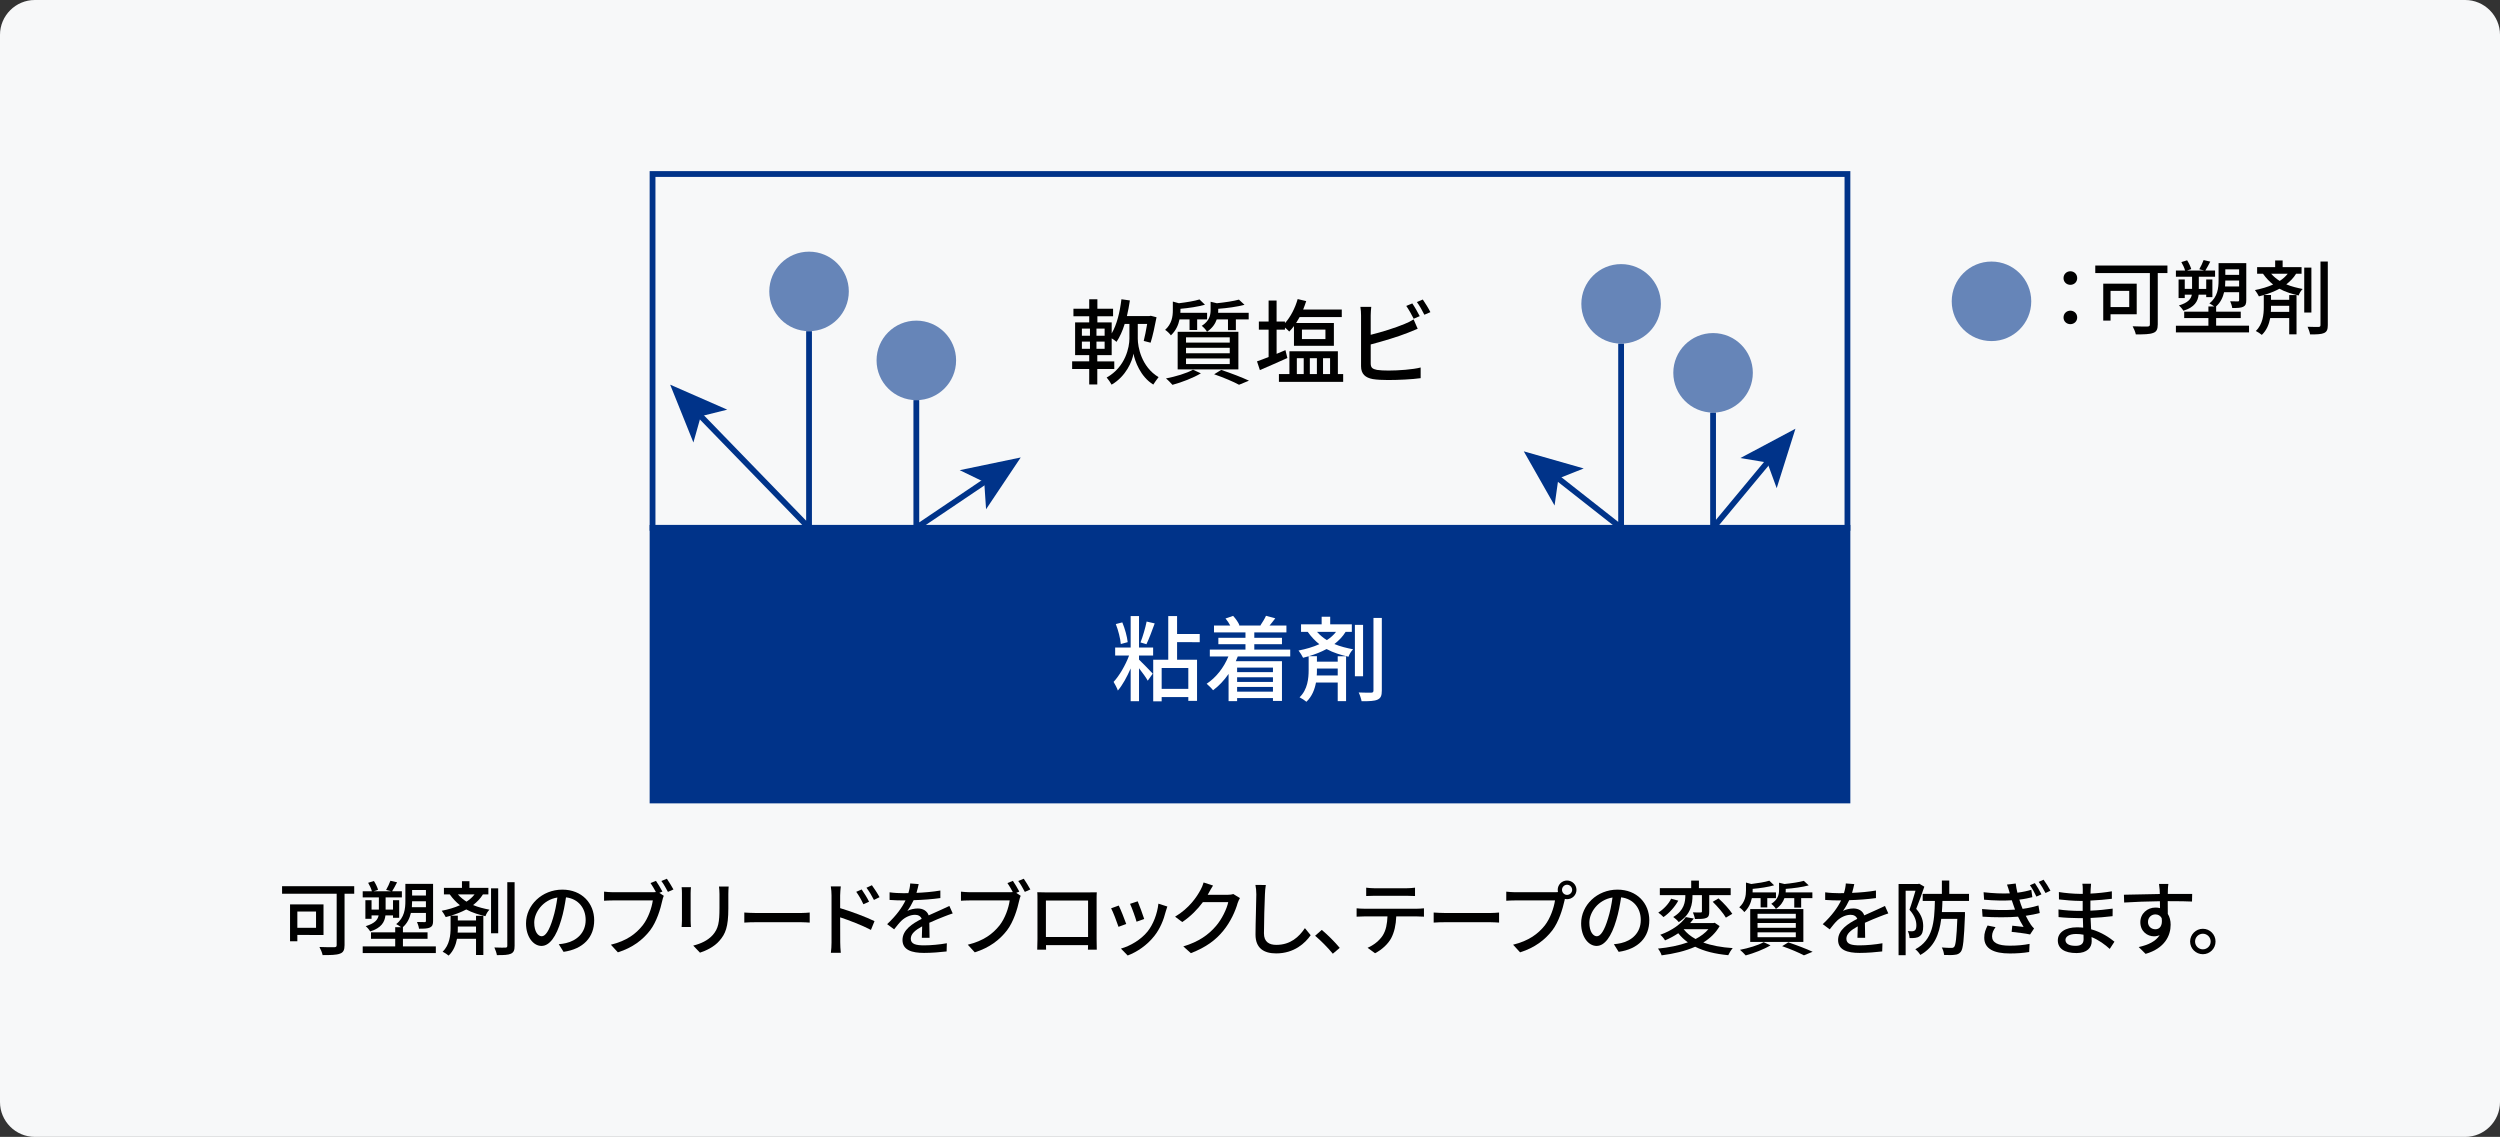 <?xml version="1.0" encoding="utf-8"?>
<!-- Generator: Adobe Illustrator 25.4.6, SVG Export Plug-In . SVG Version: 6.00 Build 0)  -->
<svg version="1.1" xmlns="http://www.w3.org/2000/svg" xmlns:xlink="http://www.w3.org/1999/xlink" x="0px" y="0px" width="431px"
	 height="196px" viewBox="0 0 431 196" enable-background="new 0 0 431 196" xml:space="preserve">
<rect x="0" y="0" width="431" height="196" fill="#333333" stroke="none"/>
<g id="レイヤー_2">
	<g>
		<path fill="#F7F8F9" d="M431,190c0,3.3-2.7,6-6,6H6c-3.3,0-6-2.7-6-6V6c0-3.3,2.7-6,6-6h419c3.3,0,6,2.7,6,6V190z"/>
	</g>
</g>
<g id="レイヤー_1">
	<rect x="112.5" y="30" fill="none" stroke="#003389" stroke-miterlimit="10" width="206" height="61"/>
	<rect x="112.5" y="91" fill="#003389" stroke="#003389" stroke-miterlimit="10" width="206" height="47"/>
	<g>
		<g enable-background="new    ">
			<path d="M61.068,154.084h-1.667v8.854c0,0.84-0.21,1.274-0.798,1.471c-0.603,0.237-1.583,0.252-2.984,0.252
				c-0.07-0.378-0.336-1.022-0.546-1.401c1.065,0.057,2.228,0.042,2.563,0.042c0.308-0.014,0.406-0.098,0.406-0.392v-8.825h-9.413
				v-1.303h12.439V154.084z M51.263,161.187v1.092h-1.26v-6.359h5.771v5.268H51.263z M51.263,157.152v2.801h3.222v-2.801H51.263z"/>
			<path d="M65.319,154.715h-2.788v-1.064h1.583c-0.112-0.421-0.378-1.009-0.645-1.457l0.995-0.309
				c0.294,0.463,0.603,1.093,0.714,1.513l-0.742,0.253h2.983l-0.854-0.225c0.266-0.448,0.575-1.135,0.743-1.583l1.148,0.267
				c-0.294,0.588-0.602,1.135-0.854,1.541h1.681v1.064h-2.802v2.101h1.275v-1.625h1.064v3.04h-1.064v-0.42h-1.303
				c-0.126,1.12-0.687,2.171-2.633,2.773c-0.126-0.238-0.532-0.742-0.771-0.911c1.597-0.49,2.087-1.12,2.227-1.862h-1.219v0.588
				h-1.064v-3.208h1.064v1.625h1.261V154.715z M75.138,163.161v1.148H62.531v-1.148h5.603v-1.316H63.96v-1.106h4.174v-0.896h1.009
				c-0.238-0.183-0.63-0.421-0.84-0.532c1.429-1.107,1.583-2.662,1.583-3.965v-2.97h4.777v6.388c0,0.603-0.112,0.925-0.532,1.135
				c-0.406,0.196-0.995,0.21-1.891,0.21c-0.042-0.351-0.21-0.841-0.35-1.162c0.574,0.027,1.148,0.027,1.316,0.027
				s0.224-0.056,0.224-0.224v-1.359h-2.591c-0.21,0.896-0.616,1.779-1.387,2.452h0.014v0.896h4.244v1.106h-4.244v1.316H75.138z
				 M73.429,156.396v-1.022h-2.381c0,0.322-0.014,0.672-0.042,1.022H73.429z M71.048,153.439v0.953h2.381v-0.953H71.048z"/>
			<path d="M83.255,154.196c-0.434,0.715-1.022,1.316-1.695,1.835c0.896,0.378,1.849,0.603,2.83,0.799
				c-0.294,0.266-0.574,0.742-0.7,1.12c-1.149-0.266-2.255-0.588-3.306-1.162c-0.812,0.434-1.723,0.798-2.675,1.078h1.219v0.826
				h3.138v-0.812h1.261v6.766h-1.261v-2.801h-3.278c-0.196,1.036-0.602,2.101-1.443,2.899c-0.238-0.21-0.729-0.519-1.037-0.673
				c1.219-1.162,1.373-2.885,1.373-4.076v-2.115c-0.28,0.084-0.561,0.154-0.84,0.225c-0.126-0.28-0.477-0.826-0.687-1.093
				c1.121-0.21,2.199-0.532,3.138-0.952c-0.616-0.49-1.205-1.093-1.751-1.863h-1.009v-1.135h3.11v-1.148h1.289v1.148h3.264v1.135
				H83.255z M78.927,159.729v0.294c0,0.238,0,0.49-0.028,0.757h3.166v-1.051H78.927z M78.941,154.196
				c0.462,0.519,0.966,0.925,1.485,1.247c0.546-0.351,1.022-0.771,1.387-1.247H78.941z M85.889,160.892h-1.233v-7.746h1.233V160.892
				z M88.718,152.095v10.954c0,0.771-0.154,1.148-0.644,1.373c-0.462,0.21-1.233,0.252-2.409,0.238
				c-0.056-0.351-0.252-0.938-0.435-1.317c0.854,0.043,1.653,0.028,1.905,0.028c0.224-0.014,0.322-0.084,0.322-0.322v-10.954H88.718
				z"/>
			<path d="M97.158,164.1l-0.827-1.316c0.476-0.042,0.896-0.112,1.247-0.196c1.793-0.406,3.39-1.723,3.39-3.979
				c0-2.031-1.233-3.642-3.39-3.908c-0.196,1.261-0.434,2.62-0.84,3.937c-0.84,2.857-2.003,4.44-3.39,4.44s-2.662-1.541-2.662-3.88
				c0-3.138,2.746-5.827,6.261-5.827c3.362,0,5.491,2.354,5.491,5.28C102.438,161.593,100.562,163.609,97.158,164.1z M93.39,161.41
				c0.63,0,1.289-0.91,1.933-3.067c0.351-1.106,0.603-2.382,0.771-3.614c-2.521,0.406-3.992,2.592-3.992,4.328
				C92.101,160.668,92.787,161.41,93.39,161.41z"/>
			<path d="M114.198,153.706l-0.532,0.225l0.77,0.504c-0.112,0.224-0.182,0.532-0.252,0.812c-0.308,1.429-0.966,3.642-2.101,5.141
				c-1.275,1.653-3.026,2.998-5.561,3.796l-1.205-1.316c2.746-0.673,4.314-1.877,5.477-3.334c0.966-1.232,1.569-3.025,1.751-4.301
				h-6.892c-0.588,0-1.148,0.028-1.513,0.057v-1.569c0.406,0.042,1.064,0.099,1.527,0.099h6.78c0.182,0,0.406,0,0.63-0.028
				c-0.266-0.519-0.63-1.106-0.925-1.555l0.938-0.378C113.441,152.361,113.917,153.174,114.198,153.706z M116.103,153.342
				l-0.952,0.42c-0.309-0.574-0.743-1.387-1.135-1.877l0.953-0.392C115.304,151.983,115.822,152.823,116.103,153.342z"/>
			<path d="M119.066,153.986v4.692c0,0.364,0.028,0.854,0.056,1.135h-1.611c0.014-0.238,0.056-0.729,0.056-1.135v-4.692
				c0-0.252-0.014-0.742-0.056-1.037h1.611C119.094,153.244,119.066,153.594,119.066,153.986z M125.565,154.126v2.494
				c0,3.207-0.504,4.397-1.541,5.574c-0.91,1.064-2.325,1.709-3.348,2.045l-1.163-1.218c1.331-0.337,2.493-0.869,3.362-1.821
				c0.98-1.121,1.163-2.213,1.163-4.665v-2.409c0-0.504-0.042-0.924-0.084-1.288h1.667
				C125.593,153.202,125.565,153.622,125.565,154.126z"/>
			<path d="M130.405,157.404h7.62c0.672,0,1.219-0.057,1.569-0.084v1.736c-0.308-0.014-0.953-0.069-1.569-0.069h-7.62
				c-0.771,0-1.611,0.027-2.087,0.069v-1.736C128.78,157.348,129.649,157.404,130.405,157.404z"/>
			<path d="M143.355,154.378c0-0.447-0.042-1.106-0.126-1.568h1.723c-0.042,0.462-0.112,1.064-0.112,1.568c0,0.519,0,1.303,0,2.186
				c1.849,0.547,4.539,1.555,5.925,2.241l-0.616,1.513c-1.485-0.784-3.768-1.667-5.309-2.171c0.014,1.933,0.014,3.866,0.014,4.328
				c0,0.435,0.042,1.289,0.098,1.793h-1.709c0.07-0.49,0.112-1.261,0.112-1.793V154.378z M149.827,155.457l-0.98,0.435
				c-0.364-0.799-0.756-1.471-1.232-2.144l0.938-0.406C148.931,153.888,149.519,154.799,149.827,155.457z M151.634,154.673
				l-0.967,0.476c-0.406-0.798-0.798-1.442-1.289-2.101l0.938-0.435C150.696,153.132,151.298,154.042,151.634,154.673z"/>
			<path d="M158,153.931c1.373-0.057,2.843-0.183,4.118-0.406v1.303c-1.373,0.195-3.096,0.321-4.608,0.363
				c-0.308,0.659-0.687,1.317-1.079,1.85c0.462-0.267,1.247-0.42,1.793-0.42c0.882,0,1.611,0.405,1.877,1.19
				c0.869-0.406,1.583-0.7,2.241-1.009c0.476-0.21,0.882-0.393,1.331-0.616l0.575,1.288c-0.406,0.127-1.009,0.351-1.429,0.519
				c-0.714,0.28-1.625,0.645-2.605,1.093c0.014,0.799,0.028,1.919,0.042,2.592h-1.331c0.028-0.49,0.042-1.289,0.056-1.976
				c-1.205,0.658-1.961,1.303-1.961,2.129c0,0.953,0.911,1.149,2.325,1.149c1.135,0,2.662-0.141,3.894-0.364l-0.042,1.414
				c-1.009,0.126-2.633,0.253-3.894,0.253c-2.087,0-3.712-0.49-3.712-2.228c0-1.723,1.681-2.815,3.306-3.642
				c-0.182-0.491-0.63-0.701-1.148-0.701c-0.854,0-1.737,0.448-2.326,1.009c-0.406,0.393-0.812,0.91-1.274,1.499l-1.205-0.896
				c1.639-1.541,2.591-2.899,3.166-4.091c-0.14,0-0.28,0-0.406,0c-0.588,0-1.555-0.027-2.339-0.084v-1.316
				c0.743,0.112,1.737,0.154,2.41,0.154c0.266,0,0.546,0,0.826-0.014c0.182-0.575,0.294-1.163,0.322-1.667l1.457,0.111
				C158.294,152.81,158.183,153.328,158,153.931z"/>
			<path d="M175.728,153.706l-0.532,0.225l0.77,0.504c-0.112,0.224-0.182,0.532-0.252,0.812c-0.308,1.429-0.966,3.642-2.101,5.141
				c-1.275,1.653-3.026,2.998-5.561,3.796l-1.205-1.316c2.746-0.673,4.314-1.877,5.477-3.334c0.966-1.232,1.569-3.025,1.751-4.301
				h-6.892c-0.588,0-1.148,0.028-1.513,0.057v-1.569c0.406,0.042,1.064,0.099,1.527,0.099h6.78c0.182,0,0.406,0,0.63-0.028
				c-0.266-0.519-0.63-1.106-0.925-1.555l0.938-0.378C174.972,152.361,175.448,153.174,175.728,153.706z M177.633,153.342
				l-0.952,0.42c-0.309-0.574-0.743-1.387-1.135-1.877l0.953-0.392C176.834,151.983,177.353,152.823,177.633,153.342z"/>
			<path d="M180.189,153.846h7.606c0.322,0,0.827,0,1.289-0.014c-0.028,0.378-0.028,0.812-0.028,1.205v6.877
				c0,0.49,0.028,1.695,0.028,1.808h-1.527c0.014-0.07,0.014-0.393,0.028-0.784h-7.256c0,0.378,0,0.714,0.014,0.784h-1.526
				c0.014-0.126,0.042-1.247,0.042-1.808v-6.877c0-0.364,0-0.854-0.028-1.219C179.391,153.846,179.839,153.846,180.189,153.846z
				 M180.315,161.536h7.27v-6.289h-7.27V161.536z"/>
			<path d="M194.162,159.295l-1.331,0.49c-0.238-0.742-0.967-2.647-1.275-3.193l1.317-0.477
				C193.196,156.76,193.896,158.524,194.162,159.295z M200.984,157.11c-0.378,1.498-0.98,2.983-1.961,4.229
				c-1.289,1.653-3.026,2.788-4.609,3.391l-1.163-1.191c1.583-0.448,3.432-1.513,4.595-2.955c0.966-1.205,1.667-3.025,1.863-4.791
				l1.541,0.49C201.124,156.634,201.04,156.886,200.984,157.11z M197.258,158.427l-1.317,0.477c-0.168-0.659-0.798-2.41-1.121-3.082
				l1.317-0.435C196.389,155.976,197.076,157.811,197.258,158.427z"/>
			<path d="M208.401,153.916c-0.056,0.112-0.126,0.238-0.196,0.351h3.362c0.392,0,0.784-0.042,1.05-0.141l1.149,0.701
				c-0.14,0.224-0.294,0.574-0.393,0.854c-0.378,1.345-1.205,3.223-2.465,4.763c-1.289,1.598-2.984,2.872-5.604,3.881l-1.302-1.163
				c2.703-0.812,4.37-2.045,5.617-3.502c1.037-1.19,1.877-2.955,2.129-4.132h-4.371c-0.896,1.204-2.087,2.451-3.558,3.432
				l-1.233-0.925c2.438-1.457,3.74-3.403,4.398-4.637c0.168-0.279,0.406-0.854,0.518-1.26l1.625,0.532
				C208.85,153.09,208.556,153.636,208.401,153.916z"/>
			<path d="M218.074,154.183c-0.07,1.555-0.168,4.79-0.168,6.724c0,1.484,0.91,1.989,2.129,1.989c2.451,0,3.922-1.388,4.931-2.886
				l0.995,1.219c-0.924,1.33-2.815,3.138-5.953,3.138c-2.129,0-3.558-0.911-3.558-3.236c0-1.989,0.14-5.603,0.14-6.947
				c0-0.589-0.056-1.163-0.154-1.625l1.793,0.014C218.144,153.09,218.088,153.678,218.074,154.183z"/>
			<path d="M226.724,161.326l1.149-1.009c0.995,0.812,2.297,2.129,3.096,3.096l-1.191,1.009
				C228.895,163.343,227.704,162.152,226.724,161.326z"/>
			<path d="M235.153,156.662h9.161c0.294,0,0.826-0.028,1.177-0.07v1.442c-0.322-0.027-0.812-0.042-1.177-0.042h-3.6
				c-0.056,1.485-0.336,2.718-0.869,3.74c-0.504,0.952-1.569,1.989-2.787,2.605l-1.289-0.938c1.037-0.435,2.031-1.232,2.592-2.087
				c0.602-0.938,0.784-2.06,0.84-3.32h-4.048c-0.42,0-0.896,0.015-1.274,0.042v-1.442
				C234.271,156.634,234.719,156.662,235.153,156.662z M236.89,153.132h5.659c0.434,0,0.953-0.042,1.401-0.098v1.442
				c-0.448-0.028-0.967-0.042-1.401-0.042h-5.645c-0.462,0-0.98,0.014-1.373,0.042v-1.442
				C235.952,153.09,236.442,153.132,236.89,153.132z"/>
			<path d="M249.252,157.404h7.62c0.672,0,1.219-0.057,1.569-0.084v1.736c-0.308-0.014-0.953-0.069-1.569-0.069h-7.62
				c-0.771,0-1.611,0.027-2.087,0.069v-1.736C247.627,157.348,248.496,157.404,249.252,157.404z"/>
			<path d="M270.158,151.801c0.896,0,1.625,0.729,1.625,1.611c0,0.896-0.729,1.61-1.625,1.61c-0.126,0-0.252-0.014-0.378-0.042
				c-0.014,0.084-0.042,0.183-0.056,0.267c-0.322,1.429-0.967,3.642-2.101,5.141c-1.275,1.653-3.026,2.998-5.561,3.796l-1.205-1.316
				c2.731-0.673,4.314-1.877,5.477-3.334c0.953-1.232,1.555-3.025,1.751-4.301h-6.892c-0.588,0-1.148,0.028-1.513,0.057v-1.569
				c0.392,0.042,1.05,0.099,1.513,0.099h6.794c0.168,0,0.378,0,0.602-0.028c-0.028-0.126-0.042-0.252-0.042-0.378
				C268.547,152.529,269.262,151.801,270.158,151.801z M270.158,154.28c0.476,0,0.882-0.393,0.882-0.868
				c0-0.477-0.406-0.883-0.882-0.883s-0.869,0.406-0.869,0.883C269.29,153.888,269.682,154.28,270.158,154.28z"/>
			<path d="M279.06,164.1l-0.827-1.316c0.476-0.042,0.896-0.112,1.247-0.196c1.793-0.406,3.39-1.723,3.39-3.979
				c0-2.031-1.233-3.642-3.39-3.908c-0.196,1.261-0.434,2.62-0.84,3.937c-0.84,2.857-2.003,4.44-3.39,4.44s-2.662-1.541-2.662-3.88
				c0-3.138,2.746-5.827,6.261-5.827c3.362,0,5.491,2.354,5.491,5.28C284.341,161.593,282.464,163.609,279.06,164.1z
				 M275.292,161.41c0.63,0,1.289-0.91,1.933-3.067c0.351-1.106,0.603-2.382,0.771-3.614c-2.521,0.406-3.992,2.592-3.992,4.328
				C274.003,160.668,274.689,161.41,275.292,161.41z"/>
			<path d="M296.464,159.659c-0.672,1.177-1.639,2.102-2.815,2.83c1.415,0.518,3.138,0.84,5.071,0.966
				c-0.28,0.322-0.616,0.869-0.771,1.219c-2.241-0.21-4.146-0.672-5.701-1.457c-1.708,0.757-3.712,1.219-5.785,1.485
				c-0.084-0.309-0.392-0.896-0.63-1.163c1.863-0.182,3.628-0.532,5.155-1.078c-0.63-0.448-1.177-0.967-1.653-1.569
				c-0.672,0.448-1.429,0.869-2.283,1.233c-0.182-0.322-0.56-0.771-0.826-0.967c2.171-0.784,3.642-1.947,4.412-3.054l1.373,0.252
				c-0.196,0.267-0.406,0.532-0.63,0.784h4.006l0.224-0.056L296.464,159.659z M289.334,155.274c-0.574,1.051-1.555,2.157-2.549,2.83
				c-0.224-0.252-0.644-0.588-0.896-0.771c0.925-0.574,1.821-1.541,2.213-2.396L289.334,155.274z M291.786,154.351
				c0,1.442-0.238,3.292-2.367,4.622c-0.21-0.28-0.659-0.687-0.953-0.882c1.905-1.121,2.087-2.62,2.087-3.769h-4.398v-1.204h5.407
				v-1.303h1.331v1.303h5.477v1.204h-3.698v2.83c0,0.588-0.07,0.924-0.518,1.106c-0.42,0.182-1.051,0.182-1.947,0.182
				c-0.042-0.336-0.21-0.812-0.35-1.148c0.588,0.028,1.177,0.028,1.345,0.014c0.168,0,0.21-0.042,0.21-0.195v-2.788h-1.625V154.351z
				 M290.273,160.206c0.504,0.658,1.205,1.218,2.045,1.681c0.882-0.463,1.639-1.022,2.213-1.695h-4.244L290.273,160.206z
				 M296.269,154.883c0.868,0.771,1.891,1.891,2.381,2.661l-1.107,0.658c-0.42-0.742-1.429-1.919-2.269-2.731L296.269,154.883z"/>
			<path d="M302.018,154.841c-0.168,0.826-0.546,1.709-1.303,2.409c-0.182-0.267-0.588-0.658-0.869-0.826
				c1.009-0.911,1.163-2.031,1.163-2.928v-1.345l0.911,0.252c1.148-0.14,2.381-0.336,3.11-0.574l0.826,0.799
				c-1.022,0.294-2.423,0.504-3.698,0.616v0.294c0,0.098,0,0.196-0.014,0.308h4.034v0.995h-1.499v1.597h-1.148v-1.597H302.018z
				 M305.24,162.979c-1.135,0.686-2.886,1.358-4.286,1.736c-0.224-0.252-0.687-0.742-0.981-0.967c1.443-0.279,3.11-0.77,4.076-1.316
				L305.24,162.979z M301.738,156.718h9.161v5.673h-9.161V156.718z M302.999,158.343h6.598v-0.799h-6.598V158.343z M302.999,159.953
				h6.598v-0.826h-6.598V159.953z M302.999,161.578h6.598v-0.84h-6.598V161.578z M307.635,154.841
				c-0.224,0.658-0.672,1.33-1.471,1.863c-0.14-0.28-0.532-0.701-0.798-0.883c1.149-0.729,1.345-1.611,1.345-2.382v-1.26
				l0.938,0.224c1.233-0.126,2.536-0.322,3.334-0.546l0.84,0.784c-1.093,0.294-2.605,0.504-3.964,0.603v0.252
				c0,0.112,0,0.224-0.014,0.35h4.608v0.995h-1.933v1.625h-1.19v-1.625H307.635z M308.308,162.461
				c1.499,0.504,3.18,1.148,4.188,1.625l-1.499,0.616c-0.827-0.448-2.297-1.079-3.754-1.583L308.308,162.461z"/>
			<path d="M319.296,153.931c1.373-0.057,2.844-0.183,4.118-0.406v1.303c-1.373,0.195-3.096,0.321-4.608,0.363
				c-0.308,0.659-0.687,1.317-1.079,1.85c0.462-0.267,1.247-0.42,1.793-0.42c0.882,0,1.611,0.405,1.877,1.19
				c0.869-0.406,1.583-0.7,2.241-1.009c0.476-0.21,0.882-0.393,1.331-0.616l0.575,1.288c-0.406,0.127-1.009,0.351-1.429,0.519
				c-0.714,0.28-1.625,0.645-2.605,1.093c0.014,0.799,0.028,1.919,0.042,2.592h-1.331c0.028-0.49,0.042-1.289,0.056-1.976
				c-1.205,0.658-1.961,1.303-1.961,2.129c0,0.953,0.91,1.149,2.325,1.149c1.135,0,2.662-0.141,3.894-0.364l-0.042,1.414
				c-1.008,0.126-2.633,0.253-3.894,0.253c-2.087,0-3.712-0.49-3.712-2.228c0-1.723,1.681-2.815,3.306-3.642
				c-0.182-0.491-0.63-0.701-1.148-0.701c-0.854,0-1.737,0.448-2.326,1.009c-0.406,0.393-0.812,0.91-1.274,1.499l-1.205-0.896
				c1.639-1.541,2.591-2.899,3.166-4.091c-0.14,0-0.28,0-0.406,0c-0.588,0-1.555-0.027-2.339-0.084v-1.316
				c0.743,0.112,1.737,0.154,2.41,0.154c0.266,0,0.546,0,0.826-0.014c0.182-0.575,0.294-1.163,0.322-1.667l1.457,0.111
				C319.59,152.81,319.478,153.328,319.296,153.931z"/>
			<path d="M331.755,152.865c-0.406,1.205-0.938,2.704-1.401,3.824c1.009,1.135,1.205,2.144,1.205,2.998
				c0,0.826-0.154,1.415-0.602,1.709c-0.21,0.168-0.477,0.252-0.771,0.294c-0.28,0.042-0.658,0.042-0.98,0.028
				c-0.014-0.351-0.112-0.854-0.308-1.191c0.308,0.028,0.546,0.028,0.756,0.028c0.182-0.014,0.336-0.056,0.448-0.14
				c0.196-0.126,0.28-0.477,0.28-0.883c0-0.729-0.238-1.653-1.191-2.689c0.364-0.98,0.743-2.297,1.037-3.277h-1.695v11.107h-1.219
				v-12.271h3.362l0.182-0.056L331.755,152.865z M334.879,155.317c-0.028,0.658-0.042,1.303-0.098,1.919h3.978v0.56
				c-0.168,4.203-0.308,5.771-0.714,6.29c-0.308,0.364-0.588,0.476-1.037,0.518c-0.392,0.07-1.121,0.057-1.849,0.028
				c-0.028-0.393-0.182-0.925-0.392-1.289c0.7,0.07,1.359,0.07,1.625,0.07c0.252,0.015,0.378-0.042,0.518-0.182
				c0.252-0.309,0.406-1.555,0.532-4.818h-2.773c-0.336,2.675-1.19,4.86-3.6,6.219c-0.182-0.308-0.56-0.756-0.868-0.98
				c3.054-1.625,3.292-4.664,3.375-8.334h-2.101v-1.219h3.306v-2.298h1.274v2.298h3.404v1.219H334.879z"/>
			<path d="M346.007,152.501l1.499-0.182c0.07,0.519,0.168,1.064,0.294,1.583c0.953-0.126,1.765-0.309,2.396-0.505l0.182,1.275
				c-0.603,0.154-1.359,0.322-2.241,0.42c0.084,0.294,0.182,0.574,0.266,0.841c0.084,0.237,0.182,0.49,0.294,0.756
				c1.135-0.154,2.059-0.392,2.731-0.588l0.224,1.303c-0.658,0.168-1.485,0.35-2.409,0.476c0.266,0.547,0.56,1.065,0.869,1.527
				c0.168,0.238,0.336,0.448,0.56,0.658l-0.687,1.037c-0.784-0.183-2.185-0.337-3.18-0.449l0.112-1.064
				c0.672,0.07,1.527,0.154,1.947,0.211c-0.364-0.589-0.672-1.177-0.952-1.766c-1.709,0.141-3.992,0.141-6.122,0l-0.084-1.316
				c2.101,0.21,4.118,0.21,5.687,0.098c-0.07-0.21-0.154-0.42-0.224-0.63c-0.126-0.364-0.238-0.687-0.336-0.98
				c-1.345,0.084-3.012,0.056-4.777-0.099l-0.084-1.288c1.681,0.196,3.208,0.252,4.51,0.196c0-0.042-0.014-0.084-0.028-0.127
				C346.33,153.426,346.175,152.964,346.007,152.501z M343.43,161.41c0,1.106,1.008,1.625,3.053,1.625
				c1.317,0,2.41-0.112,3.418-0.309l-0.07,1.401c-0.98,0.168-2.157,0.252-3.334,0.252c-2.759,0-4.398-0.812-4.412-2.703
				c-0.014-0.841,0.252-1.471,0.574-2.115l1.373,0.28C343.696,160.317,343.43,160.794,343.43,161.41z M351.947,154.183l-0.869,0.392
				c-0.336-0.714-0.687-1.358-1.121-1.961l0.854-0.364C351.148,152.726,351.652,153.58,351.947,154.183z M353.501,153.552
				l-0.854,0.406c-0.364-0.7-0.729-1.316-1.177-1.919l0.84-0.378C352.661,152.123,353.193,152.964,353.501,153.552z"/>
			<path d="M360.428,153.313c-0.014,0.168-0.014,0.435-0.028,0.743c1.205-0.057,2.438-0.183,3.684-0.393v1.289
				c-1.037,0.126-2.339,0.252-3.698,0.308c0,0.631,0,1.289,0,1.737c1.387-0.057,2.62-0.183,3.838-0.351l-0.014,1.303
				c-1.289,0.154-2.451,0.252-3.796,0.309c0.028,0.645,0.07,1.316,0.098,1.947c1.821,0.504,3.208,1.484,4.02,2.143l-0.812,1.247
				c-0.798-0.729-1.863-1.527-3.138-2.046c0.014,0.295,0.028,0.533,0.028,0.729c0,1.064-0.771,2.031-2.605,2.031
				c-2.101,0-3.235-0.784-3.235-2.185c0-1.345,1.247-2.256,3.333-2.256c0.364,0,0.701,0.028,1.037,0.057
				c-0.014-0.547-0.042-1.121-0.056-1.64c-0.252,0-0.504,0-0.77,0c-0.896,0-2.452-0.069-3.418-0.182l-0.014-1.316
				c0.953,0.153,2.605,0.252,3.46,0.252c0.238,0,0.476,0,0.714,0c0-0.574,0-1.163,0-1.723c-0.182,0-0.378,0-0.574,0
				c-0.925,0-2.605-0.141-3.516-0.253l-0.014-1.274c0.938,0.168,2.619,0.309,3.516,0.309c0.196,0,0.406,0,0.603,0
				c0-0.322,0-0.617,0-0.854c0-0.238-0.014-0.659-0.07-0.883h1.499C360.47,152.613,360.442,152.922,360.428,153.313z
				 M357.823,163.063c0.784,0,1.387-0.238,1.387-1.135c0-0.196,0-0.477-0.014-0.784c-0.406-0.085-0.84-0.127-1.275-0.127
				c-1.19,0-1.835,0.463-1.835,1.023C356.086,162.643,356.618,163.063,357.823,163.063z"/>
			<path d="M373.743,153.412c-0.014,0.168-0.014,0.42-0.014,0.7h4.202l-0.028,1.316c-0.826-0.042-2.157-0.069-4.188-0.069
				c0.014,0.756,0.014,1.568,0.014,2.199c0.322,0.504,0.49,1.148,0.49,1.862c0,1.863-0.995,4.062-4.314,5.029l-1.191-1.177
				c1.653-0.364,2.942-0.98,3.614-2.06c-0.28,0.141-0.617,0.21-0.98,0.21c-1.135,0-2.354-0.84-2.354-2.437
				c0-1.471,1.191-2.521,2.605-2.521c0.28,0,0.546,0.027,0.785,0.098c0-0.364-0.014-0.784-0.014-1.19
				c-2.129,0.028-4.426,0.112-6.164,0.224l-0.042-1.345c1.583-0.027,4.188-0.098,6.191-0.126c-0.014-0.308-0.014-0.546-0.028-0.714
				c-0.042-0.448-0.084-0.883-0.112-1.022h1.611C373.785,152.571,373.743,153.216,373.743,153.412z M371.586,160.206
				c0.729,0,1.275-0.575,1.093-1.892c-0.224-0.462-0.63-0.672-1.093-0.672c-0.644,0-1.274,0.476-1.274,1.316
				C370.312,159.729,370.914,160.206,371.586,160.206z"/>
			<path d="M381.959,162.32c0,1.205-0.967,2.186-2.186,2.186c-1.205,0-2.199-0.98-2.199-2.186c0-1.204,0.995-2.199,2.199-2.199
				C380.993,160.121,381.959,161.116,381.959,162.32z M381.119,162.32c0-0.742-0.602-1.345-1.345-1.345
				c-0.742,0-1.345,0.603-1.345,1.345c0,0.743,0.603,1.345,1.345,1.345C380.517,163.665,381.119,163.063,381.119,162.32z"/>
		</g>
	</g>
	<g>
		<g enable-background="new    ">
			<path d="M355.753,47.944c0-0.687,0.532-1.177,1.177-1.177c0.644,0,1.177,0.49,1.177,1.177c0,0.686-0.533,1.162-1.177,1.162
				C356.286,49.106,355.753,48.629,355.753,47.944z M355.753,54.737c0-0.7,0.532-1.177,1.177-1.177c0.644,0,1.177,0.477,1.177,1.177
				c0,0.673-0.533,1.149-1.177,1.149C356.286,55.886,355.753,55.41,355.753,54.737z"/>
			<path d="M373.664,47.075h-1.667v8.854c0,0.84-0.21,1.274-0.798,1.471c-0.603,0.237-1.583,0.252-2.984,0.252
				c-0.07-0.378-0.336-1.022-0.546-1.401c1.065,0.057,2.228,0.042,2.563,0.042c0.308-0.014,0.406-0.098,0.406-0.392v-8.825h-9.413
				v-1.303h12.439V47.075z M363.858,54.177v1.092h-1.26V48.91h5.771v5.268H363.858z M363.858,50.143v2.801h3.222v-2.801H363.858z"/>
			<path d="M377.914,47.706h-2.788v-1.064h1.583c-0.112-0.421-0.378-1.009-0.645-1.457l0.995-0.309
				c0.294,0.463,0.603,1.093,0.714,1.513l-0.742,0.253h2.983l-0.854-0.225c0.266-0.448,0.575-1.135,0.743-1.583l1.148,0.267
				c-0.294,0.588-0.602,1.135-0.854,1.541h1.681v1.064h-2.802v2.101h1.275v-1.625h1.064v3.04h-1.064v-0.42h-1.303
				c-0.126,1.12-0.687,2.171-2.633,2.773c-0.126-0.238-0.532-0.742-0.771-0.911c1.597-0.49,2.087-1.12,2.227-1.862h-1.219v0.588
				h-1.064v-3.208h1.064v1.625h1.261V47.706z M387.733,56.152V57.3h-12.607v-1.148h5.603v-1.316h-4.174v-1.106h4.174v-0.896h1.009
				c-0.238-0.183-0.63-0.421-0.84-0.532c1.429-1.107,1.583-2.662,1.583-3.965v-2.97h4.777v6.388c0,0.603-0.112,0.925-0.532,1.135
				c-0.406,0.196-0.995,0.21-1.891,0.21c-0.042-0.351-0.21-0.841-0.35-1.162c0.574,0.027,1.148,0.027,1.316,0.027
				s0.224-0.056,0.224-0.224V50.38h-2.591c-0.21,0.896-0.616,1.779-1.387,2.452h0.014v0.896h4.244v1.106h-4.244v1.316H387.733z
				 M386.024,49.386v-1.022h-2.381c0,0.322-0.014,0.672-0.042,1.022H386.024z M383.643,46.43v0.953h2.381V46.43H383.643z"/>
			<path d="M395.85,47.187c-0.434,0.715-1.022,1.316-1.695,1.835c0.896,0.378,1.849,0.603,2.83,0.799
				c-0.294,0.266-0.574,0.742-0.7,1.12c-1.149-0.266-2.255-0.588-3.306-1.162c-0.812,0.434-1.723,0.798-2.675,1.078h1.219v0.826
				h3.138v-0.812h1.261v6.766h-1.261v-2.801h-3.278c-0.196,1.036-0.602,2.101-1.443,2.899c-0.238-0.21-0.729-0.519-1.037-0.673
				c1.219-1.162,1.373-2.885,1.373-4.076v-2.115c-0.28,0.084-0.561,0.154-0.84,0.225c-0.126-0.28-0.477-0.826-0.687-1.093
				c1.121-0.21,2.199-0.532,3.138-0.952c-0.616-0.49-1.205-1.093-1.751-1.863h-1.009v-1.135h3.11v-1.148h1.289v1.148h3.264v1.135
				H395.85z M391.522,52.72v0.294c0,0.238,0,0.49-0.028,0.757h3.166V52.72H391.522z M391.536,47.187
				c0.462,0.519,0.966,0.925,1.485,1.247c0.546-0.351,1.022-0.771,1.387-1.247H391.536z M398.484,53.882h-1.233v-7.746h1.233V53.882
				z M401.313,45.085V56.04c0,0.771-0.154,1.148-0.644,1.373c-0.462,0.21-1.233,0.252-2.409,0.238
				c-0.056-0.351-0.252-0.938-0.435-1.317c0.854,0.043,1.653,0.028,1.905,0.028c0.224-0.014,0.322-0.084,0.322-0.322V45.085H401.313
				z"/>
		</g>
	</g>
	<g>
		<g enable-background="new    ">
			<path d="M196.153,58.393c0,1.36,0.592,4.834,3.585,6.627c-0.256,0.319-0.688,0.928-0.912,1.28c-2.225-1.36-3.186-4.082-3.41-5.33
				c-0.208,1.28-1.28,3.905-3.777,5.346c-0.16-0.32-0.592-0.944-0.849-1.232c3.282-1.824,3.922-5.298,3.922-6.69v-2.545h-0.816
				c-0.368,1.2-0.848,2.257-1.409,3.089c-0.176-0.16-0.512-0.416-0.832-0.608v2.897h-2.481v1.072h2.929v1.312h-2.929v2.673h-1.393
				V63.61h-2.945v-1.312h2.945v-1.072h-2.433v-5.65h2.433v-1.057h-2.721v-1.296h2.721V51.59h1.408v1.633h2.705v1.296h-2.705v1.057
				h2.465v1.905c0.896-1.521,1.408-3.649,1.681-5.891l1.457,0.208c-0.144,0.929-0.304,1.824-0.512,2.689h3.874l0.24-0.049
				l0.992,0.257c-0.288,1.521-0.672,3.297-1.024,4.386l-1.185-0.305c0.192-0.736,0.416-1.856,0.592-2.929h-1.617V58.393z
				 M186.517,57.88h1.393v-1.232h-1.393V57.88z M186.517,60.137h1.393v-1.248h-1.393V60.137z M190.438,56.647h-1.408v1.232h1.408
				V56.647z M190.438,58.889h-1.408v1.248h1.408V58.889z"/>
			<path d="M203.349,55.063c-0.192,0.944-0.624,1.952-1.488,2.753c-0.208-0.305-0.672-0.753-0.993-0.944
				c1.153-1.041,1.329-2.321,1.329-3.346V51.99l1.041,0.288c1.312-0.16,2.721-0.385,3.553-0.656l0.945,0.912
				c-1.169,0.336-2.77,0.576-4.226,0.704v0.336c0,0.112,0,0.225-0.016,0.353h4.61v1.137h-1.713v1.824h-1.312v-1.824H203.349z
				 M207.031,64.363c-1.296,0.784-3.297,1.552-4.898,1.984c-0.256-0.288-0.784-0.849-1.121-1.104c1.649-0.32,3.554-0.88,4.658-1.505
				L207.031,64.363z M203.029,57.208h10.468v6.482h-10.468V57.208z M204.47,59.064h7.539v-0.912h-7.539V59.064z M204.47,60.905
				h7.539v-0.944h-7.539V60.905z M204.47,62.763h7.539v-0.961h-7.539V62.763z M209.768,55.063c-0.256,0.752-0.769,1.521-1.681,2.129
				c-0.16-0.32-0.608-0.801-0.913-1.009c1.312-0.832,1.537-1.841,1.537-2.721v-1.441l1.073,0.257
				c1.408-0.145,2.897-0.368,3.809-0.625l0.96,0.896c-1.249,0.337-2.977,0.576-4.53,0.688v0.288c0,0.128,0,0.256-0.016,0.4h5.267
				v1.137h-2.209v1.856h-1.361v-1.856H209.768z M210.536,63.771c1.713,0.576,3.634,1.312,4.786,1.856l-1.713,0.705
				c-0.944-0.513-2.625-1.232-4.29-1.809L210.536,63.771z"/>
			<path d="M221.942,61.722c-1.617,0.736-3.361,1.488-4.738,2.081l-0.496-1.505c0.56-0.191,1.249-0.448,2-0.752V56.84h-1.681v-1.408
				h1.681v-3.618h1.376v3.618h1.441v0.288c0.96-1.073,1.745-2.577,2.193-4.162l1.473,0.353c-0.16,0.496-0.336,0.977-0.528,1.456
				h6.659v1.297h-7.267c-0.192,0.352-0.4,0.704-0.608,1.024h6.515v3.922h-6.882v-3.394c-0.256,0.336-0.528,0.656-0.816,0.944
				c-0.16-0.176-0.448-0.448-0.736-0.688v0.368h-1.441v4.162c0.512-0.209,1.024-0.433,1.521-0.641L221.942,61.722z M231.562,64.491
				v1.345h-11.077v-1.345h1.809v-3.938h8.355v3.938H231.562z M223.575,64.491h1.185v-2.737h-1.185V64.491z M224.456,58.456h4.049
				v-1.632h-4.049V58.456z M225.816,61.754v2.737h1.216v-2.737H225.816z M228.089,61.754v2.737h1.216v-2.737H228.089z"/>
			<path d="M236.31,54.375v3.345c1.889-0.464,4.29-1.216,5.842-1.872c0.528-0.208,1.024-0.448,1.553-0.784l0.704,1.616
				c-0.528,0.208-1.168,0.496-1.681,0.688c-1.713,0.688-4.402,1.488-6.418,2.017v3.266c0,0.769,0.336,0.96,1.088,1.12
				c0.48,0.08,1.232,0.112,2,0.112c1.681,0,4.194-0.176,5.522-0.528v1.841c-1.457,0.208-3.857,0.32-5.618,0.32
				c-0.993,0-1.953-0.048-2.625-0.16c-1.297-0.24-2.033-0.881-2.033-2.225v-8.756c0-0.385-0.032-1.041-0.112-1.473h1.873
				C236.358,53.334,236.31,53.911,236.31,54.375z M244.761,54.503l-1.041,0.448c-0.32-0.641-0.848-1.601-1.28-2.209l1.041-0.433
				C243.881,52.887,244.441,53.879,244.761,54.503z M246.602,53.814l-1.041,0.448c-0.336-0.688-0.848-1.601-1.296-2.192l1.024-0.433
				C245.706,52.23,246.314,53.223,246.602,53.814z"/>
		</g>
	</g>
	<g>
		<g enable-background="new    ">
			<path fill="#FFFFFF" d="M196.366,111.638h2.433v1.376h-2.433v0.704c0.56,0.513,2.017,2.049,2.369,2.417l-0.864,1.217
				c-0.272-0.512-0.928-1.408-1.504-2.145v5.682h-1.441v-5.649c-0.64,1.473-1.409,2.881-2.209,3.81
				c-0.144-0.465-0.512-1.104-0.736-1.489c0.993-1.057,2.065-2.913,2.673-4.546h-2.401v-1.376h2.673v-5.427h1.441V111.638z
				 M193.229,111.029c-0.08-0.929-0.432-2.354-0.864-3.441l1.121-0.288c0.448,1.072,0.833,2.465,0.928,3.409L193.229,111.029z
				 M199.071,107.476c-0.448,1.217-0.977,2.673-1.425,3.586l-1.024-0.305c0.384-0.96,0.848-2.529,1.057-3.602L199.071,107.476z
				 M202.929,110.709v3.025h3.441v7.091h-1.505v-0.656h-4.594v0.736h-1.457v-7.171h2.593v-7.523h1.521v3.09h3.905v1.408H202.929z
				 M204.865,115.159h-4.594v3.602h4.594V115.159z"/>
			<path fill="#FFFFFF" d="M213.391,113.174c-0.112,0.272-0.224,0.544-0.336,0.816h7.955v6.851h-1.552v-0.496h-6.179v0.528h-1.473
				v-4.689c-0.768,1.12-1.681,2.08-2.673,2.816c-0.224-0.304-0.785-0.848-1.104-1.12c1.617-1.072,2.945-2.753,3.746-4.706h-3.202
				v-1.185h6.146v-0.928h-4.674v-1.104h4.674v-0.929h-5.426v-1.185h2.801c-0.208-0.4-0.512-0.864-0.816-1.217l1.312-0.448
				c0.448,0.48,0.913,1.153,1.089,1.617l-0.128,0.048h3.842l-0.096-0.032c0.32-0.464,0.752-1.168,0.96-1.648l1.601,0.433
				c-0.336,0.448-0.688,0.896-0.992,1.248h2.913v1.185h-5.538v0.929h4.77v1.104h-4.77v0.928h6.194v1.185H213.391z M213.278,115.095
				v0.784h6.179v-0.784H213.278z M219.457,116.76h-6.179v0.8h6.179V116.76z M219.457,119.24v-0.816h-6.179v0.816H219.457z"/>
			<path fill="#FFFFFF" d="M231.983,108.933c-0.496,0.816-1.168,1.504-1.937,2.097c1.024,0.432,2.113,0.688,3.233,0.912
				c-0.336,0.305-0.656,0.849-0.8,1.28c-1.312-0.304-2.577-0.672-3.777-1.328c-0.928,0.496-1.969,0.912-3.057,1.232h1.393v0.944
				h3.585v-0.929h1.44v7.731h-1.44v-3.201h-3.746c-0.224,1.185-0.688,2.401-1.649,3.313c-0.272-0.24-0.832-0.593-1.184-0.769
				c1.393-1.328,1.568-3.297,1.568-4.658v-2.417c-0.32,0.097-0.64,0.177-0.96,0.257c-0.144-0.32-0.544-0.944-0.784-1.249
				c1.28-0.24,2.513-0.608,3.585-1.088c-0.704-0.561-1.376-1.249-2.001-2.129H224.3v-1.297h3.553v-1.312h1.473v1.312h3.729v1.297
				H231.983z M227.038,115.255v0.336c0,0.272,0,0.561-0.032,0.864h3.618v-1.2H227.038z M227.053,108.933
				c0.528,0.592,1.104,1.056,1.697,1.424c0.625-0.399,1.168-0.88,1.585-1.424H227.053z M234.993,116.583h-1.409v-8.852h1.409
				V116.583z M238.226,106.531v12.518c0,0.88-0.176,1.312-0.736,1.568c-0.528,0.24-1.409,0.288-2.753,0.271
				c-0.064-0.399-0.288-1.072-0.496-1.504c0.977,0.048,1.889,0.032,2.177,0.032c0.256-0.017,0.368-0.097,0.368-0.368v-12.518
				H238.226z"/>
		</g>
	</g>
	<circle fill="#6685B8" cx="279.479" cy="52.387" r="6.856"/>
	<circle fill="#6685B8" cx="295.333" cy="64.277" r="6.856"/>
	<circle fill="#6685B8" cx="139.48" cy="50.241" r="6.856"/>
	<circle fill="#6685B8" cx="157.975" cy="62.131" r="6.856"/>
	<circle fill="#6685B8" cx="343.332" cy="51.947" r="6.856"/>
	<g>
		<g>
			<polyline fill="none" stroke="#003389" stroke-miterlimit="10" points="139.479,57.097 139.479,91 120.45,71.382 			"/>
			<g>
				<polygon fill="#003389" points="115.534,66.315 125.379,70.625 120.817,71.761 119.543,76.286 				"/>
			</g>
		</g>
	</g>
	<g>
		<g>
			<polyline fill="none" stroke="#003389" stroke-miterlimit="10" points="157.975,68.987 157.975,91 170.12,82.812 			"/>
			<g>
				<polygon fill="#003389" points="175.974,78.865 169.997,87.798 169.682,83.107 165.452,81.057 				"/>
			</g>
		</g>
	</g>
	<g>
		<g>
			<polyline fill="none" stroke="#003389" stroke-miterlimit="10" points="279.479,59.243 279.479,91 268.25,82.173 			"/>
			<g>
				<polygon fill="#003389" points="262.7,77.81 273.034,80.762 268.666,82.5 268.01,87.154 				"/>
			</g>
		</g>
	</g>
	<g>
		<g>
			<polyline fill="none" stroke="#003389" stroke-miterlimit="10" points="295.333,71.133 295.333,91 305.021,79.341 			"/>
			<g>
				<polygon fill="#003389" points="309.534,73.911 306.302,84.161 304.684,79.747 300.049,78.965 				"/>
			</g>
		</g>
	</g>
</g>
</svg>
